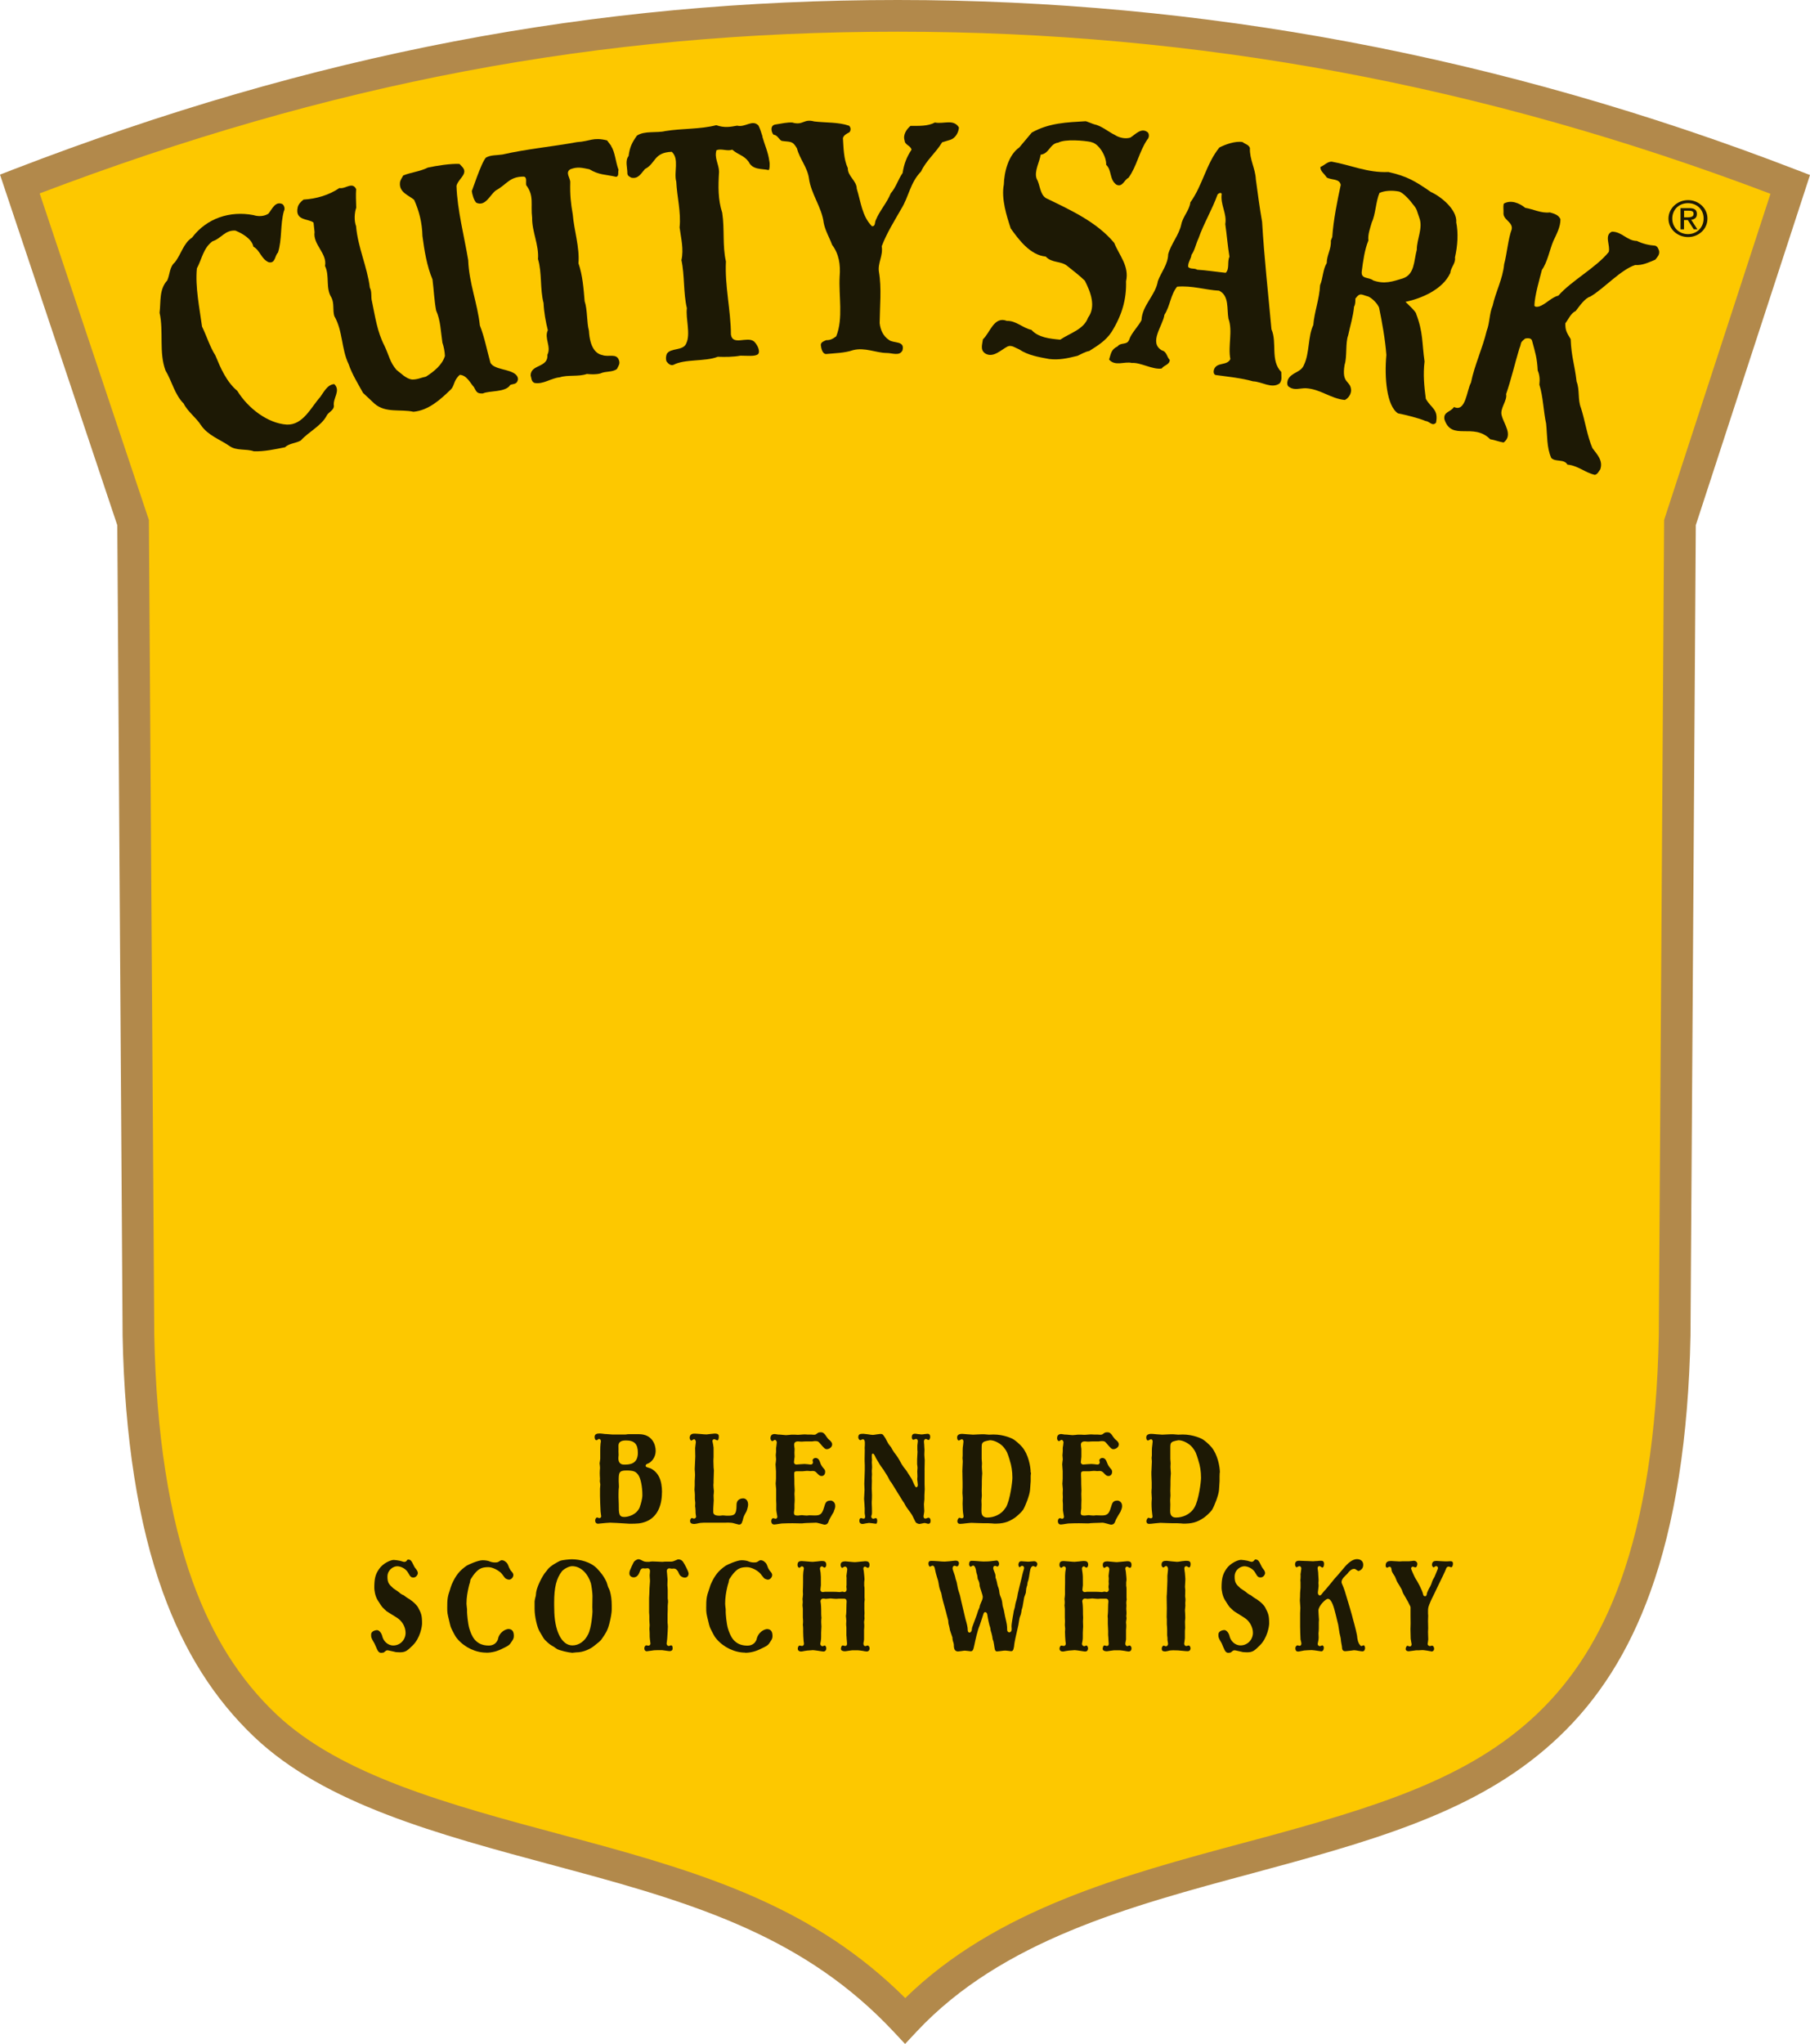 <?xml version="1.0" encoding="UTF-8"?><svg xmlns="http://www.w3.org/2000/svg" viewBox="0 0 228.54 257.97"><defs><style>.cls-1{fill:#fdc800;}.cls-2{fill:#b2894b;}.cls-3,.cls-4{fill:#1d1905;}.cls-4{fill-rule:evenodd;}</style></defs><g id="_écusson_Off_White"><g><path class="cls-1" d="m114.28,255.05c-11.48-12.25-25.35-16.56-41.55-20.92-15.66-4.22-30.29-7.86-39.23-16.32-4.84-4.59-8.46-10.32-11.07-17.52-3.05-8.43-4.72-19.1-4.96-31.72l-.67-102.59L2.5,23.22C38.73,9.27,74.09,2,113.35,2s76.47,7.31,112.7,21.27l-13.93,42.68-.67,102.59c-.25,12.62-1.92,23.3-4.96,31.72-2.6,7.21-6.23,12.94-11.07,17.52-8.93,8.46-20.71,12.1-36.38,16.32-16.2,4.36-33.28,8.67-44.76,20.92"/><path class="cls-2" d="m114.28,257.97l-1.46-1.56c-10.95-11.68-24.3-15.97-40.61-20.36l-2.12-.57c-14.94-4.01-29.06-7.8-37.96-16.23-5.07-4.81-8.86-10.79-11.57-18.3-3.12-8.63-4.83-19.52-5.08-32.36l-.67-102.3L0,22.04l1.78-.69C39.6,6.79,75.05,0,113.35,0s76.03,7,113.42,21.41l1.77.68-14.42,44.19-.67,102.28c-.25,12.87-1.96,23.76-5.08,32.39-2.71,7.5-6.5,13.49-11.57,18.29-9.27,8.78-21.28,12.51-37.23,16.8l-1.43.39c-15.55,4.18-31.64,8.5-42.39,19.97l-1.46,1.56ZM5.01,24.41l13.79,41.22.68,102.91c.24,12.38,1.87,22.84,4.84,31.06,2.5,6.91,5.95,12.39,10.56,16.75,8.16,7.73,21.8,11.4,36.25,15.27l2.13.57c16.24,4.37,29.67,8.67,41.04,19.99,11.45-11.18,27.38-15.46,42.8-19.61l1.43-.38c15.38-4.14,26.93-7.71,35.52-15.85,4.61-4.37,8.07-9.85,10.56-16.75,2.97-8.22,4.6-18.68,4.84-31.08l.67-102.88,13.43-41.17C187.24,10.69,151.17,4,113.35,4S41.68,10.49,5.01,24.41Z"/></g></g><g id="Calque_4"><g><path class="cls-3" d="m48.15,208.61c-.25,0-.34-.11-.47-.31-.04-.06-.13-.28-.22-.48-.08-.17-.15-.33-.18-.4-.41-.7-.42-.74-.42-1.1,0-.56.74-.58.75-.58.19,0,.51.23.65.74.12.58.65,1.2,1.4,1.2.86,0,1.55-.71,1.55-1.59,0-.66-.34-1.35-.9-1.78-.13-.11-.58-.38-.97-.62-.27-.17-.5-.31-.54-.34-.04-.03-.14-.14-.25-.24-.11-.1-.22-.21-.26-.25-.08-.08-.24-.32-.58-.86-.38-.57-.45-1.4-.45-1.58,0-1.18.13-1.72.61-2.4.46-.69,1.42-1.14,1.85-1.14.09,0,.67.07.75.1.03,0,.08.02.15.04.23.07.36.11.42.11.07,0,.14-.02.22-.06.06-.05.09-.09.12-.13.03-.04.07-.09.11-.11.31,0,.39.1.54.34.04.08.24.47.28.56.06.11.13.2.21.29.04.06.1.13.14.2.07.13.1.23.1.32,0,.2-.22.56-.55.56s-.41-.13-.68-.6c-.29-.52-.92-.82-1.38-.82-.5,0-1.23.47-1.23,1.31,0,.79.2.98.75,1.48.09.07.51.34.63.43.03.02.07.05.1.08.07.07.15.14.24.19.06.05.14.08.22.12.04.01.08.03.12.05l.34.26c.07.05.15.09.22.14.1.06.21.11.3.19.34.24.78.64.95.95.39.74.5.95.5,2.03,0,.32-.21,1.81-1.18,2.76-.67.65-.89.87-1.62.87-.18,0-.36-.02-.53-.03l-.29-.07c-.66-.15-.7-.15-.72-.15-.06,0-.14,0-.21.05-.04.02-.1.07-.16.12-.04.04-.08.08-.12.1-.06.02-.21.04-.26.04"/><path class="cls-3" d="m61.39,208.58c-1.32,0-2.7-.65-3.6-1.69-.23-.27-.27-.32-.61-.98-.29-.54-.29-.6-.45-1.28-.25-1.02-.26-1.08-.26-1.73,0-.97.03-1.39.35-2.27.03-.08.05-.16.07-.24.05-.13.09-.27.15-.42.5-1.13.97-1.73,1.88-2.36.18-.12,1.43-.69,2.01-.69.38,0,.71.06.93.16.17.07.4.12.63.12.11,0,.33,0,.46-.09l.1-.06c.07-.05.16-.1.24-.13h.09c.25,0,.56.21.72.49.04.08.08.17.11.26.05.13.1.27.18.38.01.04.05.08.07.13l.04.05c.22.25.32.37.32.55,0,.3-.27.59-.55.59-.13,0-.39-.1-.47-.18-.09-.09-.18-.21-.27-.34-.11-.15-.23-.3-.33-.39-.26-.23-.96-.67-1.55-.67-.76,0-1.05.21-1.24.34-.23.18-.57.5-.97,1.18v.02s-.04.04-.04.04c-.03.12-.04.22-.06.34-.02.05-.16.51-.17.62-.14.61-.27,1.29-.27,2.08,0,.11.06.58.07.69v.36c0,.16.09,1.42.3,2.12.27.81.7,2.11,2.45,2.11.23,0,.8-.06,1.09-.64.05-.09.07-.18.09-.27.02-.06.03-.12.05-.18.39-.93,1.22-1,1.22-1,.48,0,.71.28.71.86,0,.3-.07.41-.24.68-.32.5-.39.54-1.15.91q-1.03.54-2.08.54"/><path class="cls-3" d="m72.16,208.58c-.36,0-1.51-.28-1.8-.44l-.15-.1c-.1-.08-.19-.14-.29-.2-.44-.25-.55-.31-1.09-.84-.18-.19-.22-.27-.71-1.11-.28-.47-.62-1.81-.62-2.84v-.89c-.01-.07.07-.45.11-.61l.04-.13.04-.4c.07-.57.51-1.6,1.04-2.4.01-.02.07-.1.14-.18.11-.13.25-.3.29-.37.34-.47,1.45-1.04,1.57-1.08.38-.13,1.24-.19,1.47-.19,1,0,2.37.31,3.19,1.17.39.41.83.91,1.2,1.71.04.1.07.2.1.31.02.07.04.14.06.21.03.11.08.2.13.3.05.11.1.22.13.32.15.51.23,1.11.23,1.81v.43c.01.57-.17,1.33-.27,1.74l-.03.12c-.24.91-.45,1.2-.98,1.97-.14.21-.41.42-.93.83-.46.38-1.34.83-2.3.83-.04,0-.16.02-.28.03-.11,0-.22.03-.26.03m.06-10.94c-.45,0-1.06.37-1.29.63-.7.89-.99,2.03-.99,3.94,0,.06,0,.21,0,.37.01.17.01.34.01.41,0,2.78.92,4.65,2.29,4.65.82,0,1.56-.52,1.99-1.4.43-.85.55-2.67.55-2.88l-.02-.56.02-1.41c0-.39-.13-1.32-.2-1.58-.32-1.08-1.17-2.17-2.37-2.17"/><path class="cls-3" d="m81.66,208.41c-.14,0-.3-.1-.3-.37,0-.25.15-.38.25-.38.02,0,.07,0,.11.02.08.02.13.02.16.02.14,0,.25-.12.25-.27l-.07-.54c-.03-.23-.03-.29-.03-.74,0-.03,0-.13-.01-.23,0-.12-.02-.25-.02-.31,0-.07.01-.16.01-.23,0-.09.02-.17.02-.26,0-.04-.01-.16-.02-.3-.01-.14-.02-.29-.02-.34v-.47s0-.13-.01-.23c-.01-.1-.02-.21-.02-.25v-1.85c.01-.08.02-.31.03-.56,0-.28.02-.57.02-.67,0-.07.02-.25.03-.43.02-.19.03-.38.03-.44,0-.06,0-.23-.02-.39-.01-.16-.02-.31-.02-.37,0-.03.01-.13.02-.23.01-.13.02-.26.02-.3,0-.26-.15-.36-.3-.36l-.32.03-.25-.02c-.28,0-.37.27-.43.44-.17.47-.42.7-.77.7-.17,0-.53-.12-.53-.49,0-.22.06-.39.14-.55.01-.03.08-.18.15-.35.11-.22.22-.47.25-.52.2-.29.5-.38.62-.38.09,0,.2.05.3.09.44.24.5.24.98.24.03,0,.12,0,.22-.03.09,0,.19-.02.23-.02.08,0,.33.01.58.02.27.02.54.03.64.03.09,0,.18,0,.28-.02.09,0,.18-.01.27-.01h.47c.13.01.33.01.59-.11.37-.16.39-.17.46-.17.37,0,.56.24.62.35.08.1.68,1.16.68,1.44,0,.14-.08.51-.48.51-.2,0-.49-.1-.66-.36-.06-.08-.09-.17-.13-.26l-.07-.15c-.23-.37-.44-.37-.55-.37l-.24.02s-.06-.01-.11-.02c-.08-.01-.16-.03-.2-.03-.11,0-.31.08-.31.31,0,.03,0,.06,0,.1,0,.05.02.12.02.17.01.09.07.75.07.82,0,.05,0,.18-.01.31,0,.15-.01.3-.01.37,0,.04,0,.15.02.29,0,.15.02.31.02.37s0,.13,0,.2c0,.07,0,.14,0,.21v.66s.02.12.03.2c0,.08.01.15.01.19,0,.09,0,.17-.02.26-.01.11-.02.22-.02.32,0,.03,0,.15,0,.37v.09s0,.15-.01.27c0,.13-.01.27-.01.33,0,.07,0,.15,0,.23,0,.07,0,.16,0,.24,0,.07,0,.15,0,.22,0,.09,0,.17,0,.26,0,.03,0,.14.02.25,0,.12.02.26.02.31,0,.14-.05,1.12-.07,1.32,0,.09-.03.4-.06.6-.01.12-.03.2-.03.21,0,.18.12.32.27.32.03,0,.06,0,.15-.04.05-.02.1-.03.13-.04.06,0,.21,0,.21.38,0,.16-.05.35-.41.35-.08,0-.4-.05-.61-.08-.14-.02-.26-.04-.31-.04h-.58c-.34,0-.51.01-.9.08h-.01s-.14.02-.24.03c-.09.01-.17.03-.2.03"/><path class="cls-3" d="m94.1,208.58c-1.32,0-2.7-.65-3.6-1.69-.23-.27-.27-.32-.61-.98-.28-.54-.3-.6-.46-1.28-.25-1.01-.26-1.07-.26-1.73,0-.97.03-1.39.35-2.27.03-.09.06-.16.08-.24.04-.13.08-.27.14-.42.5-1.13.97-1.73,1.89-2.36.17-.12,1.43-.69,2-.69.38,0,.71.06.92.16.17.07.4.12.64.12.11,0,.32,0,.46-.09l.09-.06c.07-.05.16-.1.24-.13h.09c.25,0,.56.21.72.49.04.08.07.17.11.26.05.13.09.27.17.38.01.04.05.08.08.13l.03.05c.22.25.32.37.32.55,0,.3-.27.59-.54.59-.14,0-.38-.1-.48-.18-.08-.09-.18-.21-.28-.34-.11-.15-.23-.3-.34-.39-.24-.23-.95-.67-1.55-.67-.76,0-1.05.21-1.24.34-.23.18-.56.5-.98,1.18l-.02.02v.04c-.04.12-.06.22-.07.34-.03.06-.16.52-.18.63-.14.61-.26,1.29-.26,2.08,0,.11.05.58.07.69v.36c0,.16.08,1.42.3,2.12.27.81.7,2.11,2.45,2.11.23,0,.8-.06,1.09-.64.05-.09.07-.18.09-.27.02-.06.03-.12.06-.18.39-.93,1.21-1,1.21-1,.48,0,.71.28.71.86,0,.29-.06.41-.24.68-.31.5-.38.54-1.15.91q-1.03.54-2.08.54"/><path class="cls-3" d="m109.38,208.43c-.07,0-.26-.03-.45-.07-.23-.03-.48-.07-.57-.07h-.78c-.06,0-.25.03-.45.06-.19.03-.37.06-.45.06-.31,0-.5-.12-.5-.3s.07-.44.25-.44c0,0,.04.01.08.03.11.03.15.04.19.04.16,0,.25-.09.25-.26,0-.05,0-.18-.02-.32-.01-.15-.03-.31-.03-.37,0-.02,0-.1-.01-.17,0-.1-.02-.19-.02-.22,0-.08,0-.29,0-.43v-.11c0-.15,0-.31,0-.46-.02-.15-.03-.3-.03-.44l.02-.4s-.01-.18-.02-.3c-.02-.12-.03-.24-.03-.27,0-.04,0-.14.03-.25,0-.13.02-.26.02-.31l.02-.92.02-.39c0-.14-.04-.35-.34-.35h-.65c-.07.01-.15.02-.22.02-.07,0-.14,0-.21,0-.05,0-.16-.01-.28-.02-.14-.01-.28-.03-.34-.03-.04,0-.17.02-.31.03-.12,0-.23.02-.27.02-.03,0-.1,0-.16-.02-.08,0-.15-.01-.19-.01-.23,0-.33.2-.33.34,0,.03.01.12.03.2,0,.07.02.14.02.16.04.39.04.94.04,1.27,0,.03,0,.13.01.22,0,.09.02.18.02.21,0,.03,0,.12-.02.22,0,.12-.01.24-.01.29,0,.04,0,.16.01.29,0,.14.02.27.02.32s-.01.21-.02.36c0,.17-.02.36-.02.43,0,.07,0,.15,0,.23,0,.07,0,.15,0,.24,0,.19-.01.38-.04.57,0,.03-.02.1-.03.15-.03.11-.04.16-.04.2,0,.16.13.31.28.31.03,0,.06,0,.14-.04.05-.02.1-.04.13-.05.1,0,.21.18.21.35,0,.37-.27.41-.36.41-.09,0-.39-.05-.65-.09-.3-.04-.54-.08-.65-.08-.03,0-.16,0-.3.02-.17.01-.37.03-.43.03-.05,0-.2.02-.36.05-.16.03-.33.07-.4.07-.4,0-.45-.23-.45-.37,0-.11.07-.38.23-.38.02,0,.07.01.12.02.09.01.17.03.2.03.11,0,.23-.12.23-.27,0-.03,0-.06-.01-.13l-.03-.2c-.03-.18-.06-1.01-.06-1.18v-.4s0-.14-.01-.23c0-.11-.03-.21-.03-.25,0-.07.01-.13.02-.2,0-.07.01-.15.01-.22,0-.04-.01-.15-.01-.27,0-.1-.02-.22-.02-.25v-1.06s0-.14-.02-.25c-.01-.09-.02-.19-.02-.21,0-.03,0-.11.01-.19,0-.08.02-.16.02-.2,0-.02,0-.1-.01-.19-.01-.09-.02-.19-.02-.23,0-.03.01-.14.03-.25,0-.13.03-.27.03-.32l-.02-.42c0-.07.01-.29.02-.52,0-.24.01-.5.01-.59v-.47c-.01-.16,0-.6.03-.84,0-.04.01-.1.03-.18.02-.11.04-.21.04-.26,0-.17-.12-.27-.25-.27-.08,0-.13.05-.18.09l-.05.05s-.05.04-.1.04-.22-.09-.22-.35c0-.36.15-.5.53-.5.1,0,.38.03.67.05.3.03.6.05.72.05.08,0,.32-.03.56-.05.24-.03.48-.06.57-.06.36,0,.58.08.58.49,0,.16-.1.35-.22.35-.04,0-.1-.02-.16-.07l-.09-.07-.08-.02c-.12,0-.25.11-.25.29,0,.07.06.38.08.51.04.39.04.5.04,1.58,0,.04-.01.16-.03.27-.01.12-.03.25-.03.3,0,.21.17.3.29.3.02,0,.08-.02.15-.02.05,0,.12-.02.14-.02h.68s.37,0,.37,0c.05,0,.22,0,.38.01.19.01.38.03.44.03.04,0,.12-.02.2-.04.07,0,.14-.02.17-.02.01,0,.04.02.07.02.08.02.11.04.13.04.14,0,.29-.13.29-.32,0-.03,0-.09-.01-.16-.01-.07-.02-.15-.02-.18,0-.08,0-.14.02-.22v-.12s0-.36,0-.36v-.3s.01-.1,0-.18c0-.07-.02-.16-.02-.19,0-.05.03-.21.05-.37.03-.2.06-.39.06-.45,0-.31-.21-.37-.29-.37-.05,0-.1.02-.2.08-.04.03-.11.07-.14.09-.06,0-.21-.13-.21-.34,0-.25.05-.49.62-.49.07,0,.3.03.54.05.27.03.55.05.65.05s.37-.03.64-.06c.28-.03.57-.06.67-.06.26,0,.53.06.53.45,0,.14-.03.38-.21.38-.04,0-.08,0-.12-.03-.1-.08-.17-.11-.23-.11-.13,0-.22.09-.22.24,0,.05,0,.07.02.13,0,.05.02.11.04.23l.02.19c.03.28.07.7.07.82,0,.02-.01.08-.02.15-.01.09-.02.18-.02.22v.44s.02.1.03.18c0,.07.01.17.01.2v.9s0,.11,0,.2c0,.1.02.19.02.23,0,.03,0,.11-.02.2-.01.1-.02.2-.02.23v.33s0,.44,0,.44c0,.1,0,.19.01.29,0,.09.01.17.01.24,0,.03,0,.1-.01.18,0,.08-.01.16-.01.2,0,.02,0,.07.01.14,0,.07.01.15.01.18s-.01.11-.03.2c-.01.1-.03.2-.03.23,0,.04.01.16.02.27,0,.09.01.17.01.21,0,.03,0,.15-.01.26-.01.11-.02.23-.02.27v1.18s-.02.13-.03.23c-.03.12-.05.26-.05.31,0,.22.14.31.24.31.04,0,.08-.02.17-.05.04-.01.08-.03.1-.03.15,0,.27.16.27.35,0,.27-.14.41-.4.41"/><path class="cls-3" d="m125.9,208.43c-.13,0-.2-.05-.26-.18-.04-.08-.1-.49-.13-.7-.03-.17-.05-.31-.07-.38-.05-.12-.09-.25-.12-.38,0-.05,0-.1-.02-.15,0-.09-.02-.17-.05-.26,0-.04-.05-.19-.08-.33-.05-.13-.08-.25-.09-.3-.01-.21-.03-.26-.11-.53l-.03-.07c-.03-.07-.21-.87-.28-1.37-.04-.28-.21-.31-.26-.31-.17,0-.21.16-.27.36-.02.1-.42,1.25-.45,1.36-.23.48-.54,1.87-.64,2.37-.14.66-.19.85-.49.85-.05,0-.18-.02-.33-.04-.16-.02-.33-.04-.39-.04-.06,0-.24.02-.41.05-.19.02-.39.05-.46.05-.38,0-.47-.33-.47-.36-.04-.12-.05-.23-.05-.36,0-.08,0-.15-.02-.24-.02-.1-.04-.18-.07-.25-.02-.08-.05-.15-.06-.23-.01-.07-.02-.13-.03-.2v-.12c-.05-.17-.14-.42-.2-.58-.02-.07-.04-.13-.05-.15-.06-.14-.07-.22-.12-.5-.02-.12-.05-.21-.07-.3-.01-.05-.04-.12-.05-.18-.02-.08-.02-.16-.03-.26,0-.13-.02-.27-.08-.43l-.11-.41c-.03-.15-.16-.62-.29-1.09-.14-.51-.29-1.03-.32-1.22l-.02-.13c-.02-.12-.04-.23-.07-.34-.02-.08-.06-.16-.09-.25-.03-.08-.07-.16-.08-.23-.06-.15-.16-.61-.17-.78-.04-.27-.06-.33-.2-.76-.06-.15-.23-.82-.26-1.02-.06-.41-.25-.44-.3-.44-.04,0-.09.02-.19.07-.04.02-.11.05-.13.06-.1,0-.2-.21-.2-.38,0-.33.18-.35.4-.35.12,0,.46.01.81.04.18.02.35.03.5.04.15,0,.28.01.35.01.18,0,.78-.06,1.29-.12h.12c.19-.01.38.11.38.32,0,0,0,.41-.28.41-.01,0-.05-.01-.09-.04-.08-.02-.13-.05-.17-.05-.12,0-.26.09-.26.35,0,.1.09.35.21.69.04.11.07.2.08.24.03.09.04.16.06.24.01.07.02.14.05.2.03.11.07.23.11.34.02.06.05.27.09.46.03.16.06.3.07.36.04.17.09.34.15.51.04.13.09.26.12.39,0,.04.07.29.14.64.25,1.09.5,2.16.54,2.29.17.6.29,1,.29,1.42,0,.21.12.31.22.31.08,0,.25-.07.29-.34.03-.27.03-.29.1-.46.13-.34.4-1.06.53-1.43l.18-.56s.05-.1.07-.16c.03-.06.06-.12.08-.18.03-.07.04-.15.05-.22,0-.03.01-.07.03-.11.02-.06.06-.16.1-.25.12-.26.25-.55.25-.79,0-.12-.08-.38-.21-.78-.09-.27-.19-.58-.19-.67v-.12c-.02-.09-.03-.17-.05-.26-.02-.1-.08-.2-.11-.29-.03-.04-.04-.09-.07-.12-.02-.07-.03-.16-.04-.26,0-.06-.02-.13-.02-.19-.02-.08-.04-.15-.07-.23-.02-.07-.05-.14-.06-.2,0-.15-.11-.84-.4-.84-.05,0-.09.03-.2.09-.03.02-.09.06-.11.07-.03,0-.2-.12-.2-.32,0-.29.11-.44.31-.44.12,0,.46.01.77.04.22.02.42.04.56.04.08,0,.13.01.15.01.26,0,.76-.01,1-.05.07,0,.64-.08.69-.08.16,0,.31.19.31.41,0,.33-.22.36-.22.36-.01,0-.05-.02-.1-.04-.09-.04-.14-.05-.18-.05-.24,0-.24.23-.24.31s.06.23.19.57c.04.08.07.16.07.2.02.07.03.16.03.25v.15c.03.09.06.18.09.25.02.07.04.12.05.19.03.1.05.18.06.27.02.1.04.21.07.3.01.05.03.1.05.15.04.08.07.17.09.27.04.13.06.25.07.39.02.08.02.16.04.25.04.15.09.29.15.42.05.13.1.26.13.4.03.12.05.25.06.38.01.09.02.19.04.3.03.09.05.17.07.25.03.08.05.16.07.24.02.06.06.29.1.5.03.16.06.31.07.37l.03.12c.18.77.23.97.23,1.55,0,.19.14.31.27.31.11,0,.3-.09.3-.41,0-.02,0-.1-.01-.17,0-.08-.01-.17-.01-.21,0-.22.1-.82.15-1.11.03-.12.11-.64.13-.76l.05-.19c.03-.1.06-.21.09-.32.02-.08.03-.16.04-.24.02-.08.02-.15.04-.22.02-.1.06-.2.08-.3.03-.1.07-.21.09-.32.04-.14.07-.28.09-.43l.03-.18c.05-.26.3-1.26.47-1.95.08-.38.16-.66.17-.71.01-.03.03-.11.05-.18.07-.22.11-.36.11-.43,0-.16-.12-.27-.26-.27-.05,0-.1.03-.19.1-.04.02-.1.07-.12.08-.08,0-.15-.2-.15-.33,0,0,0-.43.36-.43.05,0,.22.01.39.03.18,0,.38.03.44.03.06,0,.22,0,.39-.03.17-.02.34-.03.41-.03.19,0,.4.13.4.37,0,.14-.12.36-.22.36,0,0-.05-.02-.09-.04-.09-.05-.16-.08-.21-.08-.13,0-.29.13-.36.4-.02.07-.04.2-.07.35-.05.35-.15.94-.2,1.08-.07.18-.09.23-.12.49v.08c-.02.06-.05.13-.07.2-.02.08-.04.15-.06.24,0,.09-.02.17-.03.26,0,.09-.01.16-.02.25-.03.12-.07.23-.12.35-.04.1-.08.21-.1.31l-.19,1.11c-.02.11-.06.21-.09.31l-.04.14-.02.18c-.02.1-.04.19-.06.29,0,.05-.05.15-.09.26-.04.12-.09.25-.09.29-.01.05-.05.26-.08.45-.03.16-.05.32-.06.38-.03.14-.11.48-.19.85-.12.53-.26,1.14-.29,1.35-.02.1-.03.22-.05.33,0,.1-.02.21-.04.31-.07.41-.18.49-.37.49-.04,0-.17-.02-.31-.04-.15-.02-.32-.04-.39-.04-.15,0-.34.02-.53.05-.19.02-.37.05-.51.05"/><path class="cls-3" d="m142.44,208.43c-.07,0-.25-.03-.45-.07-.23-.03-.47-.07-.57-.07h-.79c-.06,0-.25.03-.45.06-.19.03-.38.06-.45.06-.3,0-.5-.12-.5-.3s.07-.44.25-.44c0,0,.04.01.08.03.11.03.16.04.19.04.16,0,.24-.09.24-.26,0-.05,0-.18-.02-.32,0-.15-.02-.31-.02-.37,0-.02,0-.09-.01-.17-.01-.1-.02-.19-.02-.22-.01-.06,0-.32,0-.43v-.11c0-.15-.01-.31-.02-.46-.01-.15-.02-.3-.02-.44v-.4s0-.18,0-.3c-.02-.12-.02-.24-.02-.27,0-.04,0-.14.02-.25,0-.13.02-.26.02-.31l.02-.92.03-.39c0-.14-.04-.35-.34-.35h-.66c-.07.01-.15.02-.22.02s-.14,0-.21,0c-.04,0-.15-.01-.27-.02-.14-.01-.29-.03-.33-.03s-.18.02-.31.03c-.12,0-.24.02-.28.02-.03,0-.1,0-.16-.02-.08,0-.16-.01-.19-.01-.23,0-.33.2-.33.34,0,.03.01.12.03.2,0,.07.02.14.02.16.04.39.04.94.04,1.27,0,.03.01.13.01.22,0,.09.01.18.01.21,0,.03,0,.12-.01.22,0,.12-.01.24-.01.29,0,.04.01.16.01.29,0,.14.01.27.01.32s-.01.21-.02.36c-.01.17-.02.36-.02.43,0,.07,0,.15,0,.23,0,.07,0,.15,0,.24,0,.19,0,.38-.04.57,0,.03-.02.1-.03.15-.03.11-.04.16-.04.2,0,.16.13.31.29.31.03,0,.06,0,.14-.04.05-.02.1-.04.12-.05.11,0,.22.18.22.35,0,.36-.24.41-.36.41-.09,0-.39-.05-.65-.09-.29-.04-.54-.08-.65-.08-.03,0-.16,0-.3.02-.18.01-.38.03-.43.03s-.21.02-.36.05c-.16.03-.34.07-.4.07-.4,0-.45-.23-.45-.37,0-.11.08-.38.23-.38.02,0,.07.01.12.02.09.01.17.03.21.03.1,0,.23-.12.23-.27,0-.03,0-.07-.01-.13l-.03-.2c-.03-.18-.06-1.01-.06-1.18l.02-.4s-.01-.14-.02-.23c-.01-.11-.02-.21-.02-.25,0-.07,0-.13.01-.2,0-.07.01-.15.01-.22,0-.04,0-.15-.01-.27,0-.1-.01-.22-.01-.25v-1.06s-.01-.14-.02-.25c0-.09-.02-.19-.02-.21,0-.03.01-.11.02-.19,0-.08.01-.16.01-.2,0-.02,0-.1-.01-.19,0-.09-.02-.19-.02-.23,0-.03.01-.14.03-.25.02-.13.03-.27.03-.32v-.42c-.01-.07,0-.29,0-.52,0-.24.01-.5.01-.59v-.47c-.01-.16,0-.59.03-.84,0-.04.01-.1.03-.18.02-.11.04-.21.04-.26,0-.17-.13-.27-.25-.27-.07,0-.13.05-.19.09l-.05.05s-.06.04-.1.04c-.05,0-.22-.09-.22-.35,0-.36.14-.5.53-.5.1,0,.38.03.66.05.3.03.61.05.72.05.08,0,.31-.03.56-.05.24-.03.49-.06.58-.06.36,0,.58.08.58.49,0,.16-.1.35-.22.35-.04,0-.1-.02-.16-.07l-.09-.07-.08-.02c-.11,0-.24.11-.24.29,0,.07.06.42.07.51.05.39.05.5.05,1.58,0,.04-.02.16-.03.27-.02.12-.03.25-.03.3,0,.21.17.3.29.3.03,0,.09-.02.15-.02.06,0,.12-.02.15-.02h.68s.37,0,.37,0c.05,0,.21,0,.38.01.19.01.37.03.45.03.03,0,.11-.02.19-.04.07,0,.14-.02.17-.02,0,0,.04.02.07.02.08.02.11.04.14.04.14,0,.29-.13.29-.32,0-.03,0-.09-.02-.16,0-.07-.02-.15-.02-.18,0-.08.01-.14.02-.22l.02-.12-.02-.36.02-.3s0-.1-.01-.18c-.01-.07-.02-.16-.02-.19,0-.05.03-.21.04-.37.03-.2.06-.39.06-.45,0-.31-.21-.37-.29-.37-.05,0-.1.02-.2.08-.05.03-.11.07-.14.09-.06,0-.2-.13-.2-.34,0-.25.04-.49.61-.49.08,0,.3.03.54.05.27.03.55.05.65.05.09,0,.36-.03.64-.06.28-.03.56-.06.66-.06.26,0,.53.06.53.45,0,.14-.02.38-.2.38-.04,0-.09,0-.12-.03-.1-.08-.17-.11-.23-.11-.14,0-.23.09-.23.24,0,.05,0,.07.02.13,0,.05.02.11.04.23l.02.19c.03.28.07.7.07.82,0,.02-.01.08-.01.15-.02.09-.03.18-.03.22v.44s.02.1.03.18c0,.07.01.17.01.2v.9s0,.11,0,.2c0,.1.02.19.02.23,0,.03-.01.11-.03.2,0,.1-.02.2-.02.23l.02.33-.02.44c0,.1.01.19.02.29,0,.09.01.17.01.24,0,.03,0,.1-.01.18,0,.08-.02.16-.02.2,0,.02,0,.07.02.14,0,.07.01.15.01.18s-.01.11-.03.2c-.01.1-.03.2-.03.23,0,.04,0,.16.02.27,0,.09.01.17.01.21,0,.03,0,.15-.01.26,0,.11-.02.23-.02.27v1.18s-.02.13-.04.23c-.03.12-.05.26-.05.31,0,.22.15.31.24.31.04,0,.08-.02.17-.05.03-.01.08-.03.1-.03.15,0,.27.16.27.35,0,.27-.13.41-.4.41"/><path class="cls-3" d="m147.17,208.43c-.31,0-.48-.05-.48-.34,0-.3.2-.4.26-.4.01,0,.05.02.09.04.09.03.13.05.18.05.11,0,.26-.11.26-.3,0-.05,0-.09-.03-.26-.04-.15-.04-.23-.04-.45,0-.03,0-.11-.02-.21,0-.08-.02-.17-.02-.19,0-.09,0-.34,0-.5v-.11c0-.05,0-.22-.01-.38-.01-.15-.03-.3-.03-.36v-.41s0-.15,0-.27c0-.1-.02-.21-.02-.24l.02-1.11c0-.09,0-.37-.01-.66,0-.31-.01-.64-.01-.76,0-.05,0-.19.02-.34.01-.16.02-.34.02-.4l.05-1.3c0-.12,0-.24,0-.34,0-.11,0-.21,0-.31,0-.06.02-.23.04-.4.03-.19.04-.39.04-.47,0-.19-.12-.36-.24-.36-.08,0-.14.06-.19.09h-.01s-.06.06-.06.06c0,0-.04.03-.08.03-.11,0-.24-.14-.24-.33,0-.47.3-.51.66-.51.08,0,.35.04.61.07.28.03.57.06.67.06.09,0,.29-.02.52-.06l.1-.02c.2-.02.4-.05.48-.05.39,0,.63.02.63.41,0,.27-.08.43-.21.43,0,0-.07-.04-.12-.07-.11-.07-.18-.09-.23-.09-.09,0-.23.08-.23.27,0,.1.06.51.07.57l.06.76s-.01.17-.01.31c0,.14-.02.28-.02.33l-.02.36s.01.13.02.23c0,.09.02.17.02.2l-.02.76s.01.1.02.19c.02.09.02.17.02.21,0,.03,0,.11,0,.19-.02.1-.02.2-.02.25,0,.05,0,.12,0,.17,0,.06.01.12.01.18,0,.03-.01.13-.02.23-.01.11-.03.24-.03.29,0,.06,0,.25.02.44,0,.23.02.45.02.54,0,.04,0,.15-.02.26,0,.12-.02.23-.02.27l.02.79s0,.11-.02.2c0,.09-.01.18-.01.21v.88c0,.05-.02.19-.04.33-.02.15-.05.3-.05.35,0,.15.1.31.27.31.03,0,.08-.01.17-.04.04-.02.09-.03.11-.03.11,0,.25.1.25.38,0,.17-.11.34-.35.34-.11,0-.23,0-.28-.01l-.31-.03c-.6-.06-.72-.07-1.18-.07-.17,0-.33,0-.52.03-.17.05-.42.1-.47.1"/><path class="cls-3" d="m155.13,208.61c-.26,0-.35-.11-.48-.31-.03-.06-.13-.27-.22-.48-.07-.18-.14-.34-.17-.41-.41-.7-.42-.74-.42-1.1,0-.56.74-.58.75-.58.19,0,.52.23.65.74.12.58.65,1.2,1.4,1.2.86,0,1.56-.71,1.56-1.59,0-.66-.35-1.35-.9-1.78-.14-.11-.59-.38-.98-.63-.27-.16-.5-.31-.53-.34-.05-.03-.15-.14-.25-.23-.11-.1-.22-.22-.27-.25-.08-.08-.24-.33-.58-.87-.37-.56-.45-1.39-.45-1.57,0-1.18.14-1.72.61-2.4.46-.69,1.42-1.14,1.86-1.14.08,0,.66.07.75.1.03,0,.09.02.15.04.23.07.35.11.42.11s.14-.02.21-.06c.05-.05.1-.09.13-.13.03-.04.07-.09.1-.11.31,0,.4.11.55.34.04.08.24.47.28.56.05.11.13.2.19.29.05.06.1.13.15.2.06.13.1.24.1.32,0,.2-.22.56-.57.56-.32,0-.41-.13-.68-.6-.28-.51-.92-.81-1.37-.81-.42,0-1.23.38-1.23,1.31,0,.79.2.98.75,1.48.09.07.44.3.6.4.06.04.1.07.13.1.07.07.15.14.24.19.05.05.14.08.21.12.04.02.08.04.12.06l.34.26c.07.05.14.09.22.14.1.06.21.11.3.19.35.24.79.64.95.95.38.74.5.96.5,2.03,0,.32-.21,1.81-1.18,2.76-.66.65-.88.87-1.62.87-.18,0-.36-.02-.53-.03l-.29-.07c-.66-.15-.7-.15-.73-.15-.06,0-.14,0-.21.05-.05.02-.1.07-.16.12-.04.04-.09.08-.13.1-.06.02-.2.04-.25.04"/><path class="cls-3" d="m163.9,208.44c-.15,0-.34-.05-.34-.43,0-.2.16-.35.28-.35,0,0,.03,0,.07.02.09.02.14.04.18.04.11,0,.23-.08.23-.29,0-.05-.02-.16-.08-.39l-.03-.14c-.02-.26-.05-1.32-.05-1.59v-1.72l.03-.67c0-.07-.02-.25-.03-.44-.01-.19-.03-.38-.03-.45,0-.06,0-.25.02-.45,0-.23.01-.47.01-.55,0-.04.01-.16.02-.27.02-.14.03-.29.03-.34v-.46s0-.16,0-.27c-.01-.1-.02-.2-.02-.25,0-.06.01-.13.02-.2,0-.08.01-.15.01-.24,0-.03,0-.1,0-.16,0-.06-.01-.11-.01-.14,0-.06.02-.2.05-.35.03-.16.05-.31.05-.37,0-.23-.14-.31-.24-.31-.05,0-.1.02-.2.07-.05.03-.13.06-.15.07-.09,0-.2-.18-.2-.36,0-.32.17-.47.51-.47.12,0,.44.01.77.03h.1c.37.02.75.04.9.04.06,0,.21-.02.38-.03h.1c.2-.03.4-.04.47-.04.22,0,.43.03.43.4,0,.02,0,.47-.24.47,0-.01-.04-.04-.09-.07-.13-.08-.19-.12-.25-.12-.07,0-.23.02-.23.29,0,.05.02.15.04.28.02.11.03.21.03.24,0,.04.01.08.01.25,0,.05.01.18.02.32.01.13.02.26.02.3,0,.03,0,.1,0,.18-.01.1-.02.22-.02.25,0,.04,0,.13.02.23,0,.08,0,.17,0,.21,0,.05-.02.21-.04.37-.03.18-.05.38-.05.45,0,.17.11.33.24.33.14,0,.25-.16.29-.22l.15-.19c.09-.12.15-.18.29-.32.01-.01,1.05-1.25,1.14-1.38.15-.16.9-1.01,1.06-1.22.67-.84,1.25-1.25,1.77-1.25.18,0,.79.05.79.74,0,.59-.55.76-.62.76-.03,0-.15-.1-.22-.13-.06-.05-.12-.09-.15-.1-.05-.04-.13-.04-.17-.04-.34,0-.64.33-.82.58-.04.06-.15.15-.25.25-.1.11-.21.21-.26.27-.12.15-.25.34-.25.56,0,.12.07.26.14.42.04.08.07.16.1.24.14.37.18.49.34,1.04.18.59.72,2.36.89,3.08.18.64.52,1.91.52,2.28l.09.42.12.29c.05.07.08.1.1.14.07.09.12.17.2.17.04,0,.1-.02.18-.06.04-.02.08-.03.11-.04.07,0,.18.15.18.35,0,.12-.06.28-.11.34-.08.07-.19.08-.25.08-.1,0-.29-.04-.49-.07-.21-.04-.42-.07-.52-.07-.02,0-.16.01-.33.04-.27.03-.68.08-.78.08-.11,0-.43,0-.43-.47,0-.07-.03-.26-.07-.45-.03-.19-.07-.38-.07-.46,0-.17-.07-.5-.15-.8-.02-.07-.03-.12-.03-.13,0-.07-.04-.22-.06-.39-.04-.25-.08-.53-.1-.63,0,0-.28-1.14-.3-1.23-.26-1.09-.55-2.05-1.01-2.05-.28,0-1.19.9-1.19,1.48,0,.08.01.33.03.57.01.26.04.51.04.6,0,.05-.01.19-.02.32,0,.16,0,.31,0,.37v.38s0,.17-.01.29c0,.13-.03.26-.03.31l.02.54c0,.26-.05.48-.06.51,0,.04-.01.09-.03.15-.02.08-.03.14-.03.17,0,.18.14.28.27.28.04,0,.09-.02.19-.05.04-.03.08-.04.1-.05.05,0,.21.09.21.27,0,.4-.19.49-.33.49,0-.01-.08-.02-.19-.03-.42-.07-.87-.13-1.01-.13-.09,0-.8.03-.95.05-.04,0-.14.02-.25.05-.17.03-.46.09-.52.09"/><path class="cls-3" d="m180.72,208.41c-.07,0-.29-.03-.52-.08-.25-.04-.49-.07-.59-.07l-.52.03h-.29c-.06,0-.26.03-.46.06-.2.03-.4.06-.47.06-.23,0-.38-.11-.38-.27,0-.28.16-.43.22-.43.01,0,.07.02.12.04.11.04.15.05.19.05.14,0,.22-.14.22-.27,0-.02-.11-.59-.12-.71l-.03-1.21s0-.18.01-.33c0-.15.01-.31.01-.38-.01-.2-.01-.79-.01-.97v-.9c.01-.09.01-.17-.02-.27,0-.01-.27-.55-.31-.62-.09-.17-.22-.39-.35-.61-.1-.17-.19-.32-.26-.45-.04-.08-.06-.15-.09-.23-.03-.11-.07-.22-.13-.32-.07-.13-.16-.28-.26-.45-.11-.17-.23-.36-.3-.5-.03-.05-.09-.22-.15-.37-.04-.1-.08-.2-.1-.24-.05-.08-.09-.15-.14-.21-.1-.15-.19-.29-.24-.42-.03-.09-.04-.16-.05-.27-.02-.12-.05-.33-.26-.33-.05,0-.1.03-.18.07-.03.02-.08.05-.09.05-.21,0-.21-.26-.21-.27,0-.51.33-.58.7-.58.07,0,.27.01.48.03.22,0,.45.03.53.03.03,0,.07,0,.11,0,.07,0,.18-.02.27-.02.16,0,.33,0,.39,0h.46s.17-.02.3-.03c.13-.02.26-.04.31-.04.18,0,.45.12.45.4,0,.07-.04.44-.25.44-.05,0-.3-.09-.3-.09h0c-.15,0-.24.11-.24.24,0,.08.45,1.1.55,1.24.26.38.84,1.45.97,2,0,.13.1.25.24.25.18,0,.21-.16.25-.4.04-.13.11-.27.19-.44.03-.07.08-.14.11-.21.08-.13.16-.27.21-.41.05-.1.08-.2.11-.31.03-.09.07-.19.11-.28.03-.06.06-.12.1-.18.06-.09.11-.2.16-.3,0-.04.07-.17.13-.32.27-.65.27-.66.27-.7,0-.12-.1-.25-.23-.25-.05,0-.1.02-.21.09-.03.03-.09.07-.11.08,0,0-.21-.11-.21-.32,0-.45.29-.51.58-.51.07,0,.27.01.47.03.24.02.48.03.57.03.05,0,.18,0,.32,0,.15-.01.3-.02.35-.02.21,0,.36.03.36.32,0,.27-.13.45-.22.45,0,0-.06-.02-.1-.03-.11-.04-.17-.06-.22-.06-.25,0-.32.23-.35.32-.11.3-.62,1.35-1,2.12-.19.39-.35.74-.43.9-.05.09-.22.45-.34.69l-.11.23c-.37.85-.38.94-.38,1.4,0,.03,0,.14,0,.25.01.12.02.24.02.28l-.02.68.02.92s0,.12-.01.21c0,.11-.01.23-.01.27l.03.92s-.02.18-.04.3c-.02.13-.04.25-.04.28,0,.14.15.26.28.26.03,0,.08,0,.16-.03.04,0,.09-.02.11-.02.22,0,.27.31.27.37,0,.24-.13.37-.4.37"/><path class="cls-3" d="m83.59,188.36c0-1.55-.45-2.51-1.41-3.02-.02-.01-.09-.03-.17-.06-.35-.1-.49-.15-.49-.27,0-.19.18-.25.23-.27.51-.16,1.04-.82,1.04-1.62s-.45-2.11-2.11-2.11h-1.21s-.06,0-.1,0c-.05,0-.1.01-.17.01-.07.02-.16.03-.25.03h-1.12s-.53,0-.53,0c-.12,0-.45-.03-.8-.06h-.1c-.29-.04-.56-.07-.66-.07-.4,0-.66.08-.66.44,0,.07.01.41.25.41.02,0,.04,0,.07-.03.18-.13.2-.13.23-.13.09,0,.24.07.24.29,0,.02,0,.06-.01.11-.01.05-.02.1-.03.16-.03.17-.04.72-.04.9v1.05s-.01.14-.04.3c-.02.1-.04.23-.04.27s.02.16.03.27c0,.11.02.21.02.24,0,.06,0,.23-.02.39,0,.15-.01.29-.01.34,0,.06,0,.21.01.37.01.14.02.27.02.32l-.02.34c.02.08.06.34.06.4,0,.05-.01.17-.02.29,0,.1-.02.19-.02.22v.96c.01.59.03,1.01.07,1.91,0,.05.02.2.04.33.02.16.04.26.04.3,0,.14-.1.23-.24.23-.03,0-.08-.02-.19-.05-.04-.02-.07-.03-.09-.03-.1,0-.24.17-.24.37,0,.28.13.42.38.42.01,0,.12-.01.28-.03.39-.04,1.04-.1,1.22-.1.27,0,1.31.06,1.94.1.27.02.47.03.49.03.96,0,1.44,0,2.16-.29,1.27-.53,1.96-1.83,1.96-3.68m-5.48-5.27c0-.25-.01-.5-.01-.6,0-.45.31-.67.94-.67,1.07,0,1.51.45,1.51,1.56,0,1.49-1.14,1.49-1.75,1.49-.46,0-.71-.28-.71-.79,0-.03,0-.12.01-.21,0-.08.02-.16.02-.2,0-.09-.01-.34-.02-.59m2.71,7.12c-.4,1.01-1.47,1.28-1.99,1.28-.68,0-.68-.47-.68-1.59l-.03-.88v-.46s.01-.41.01-.41c0-.05.01-.17.02-.28.01-.07.02-.14.02-.16,0-.06,0-.2-.01-.35,0-.16-.02-.31-.02-.36,0-1.06,0-1.38.96-1.38s1.19.15,1.49.53c.32.43.54,1.49.54,2.58,0,.46-.2,1.17-.33,1.49"/><path class="cls-3" d="m93.77,191.95c.03-.17.07-.35.14-.53.05-.14.13-.27.2-.41.05-.07.09-.15.13-.23.09-.19.22-.66.22-.87,0-.64-.39-.8-.62-.8-.14,0-.84.03-.84.83,0,1.3-.31,1.36-1.19,1.36-.04,0-.17,0-.29-.02-.12,0-.23-.02-.27-.02-.03,0-.1.01-.17.02-.08.01-.16.02-.19.02-.25,0-.83,0-.83-.46v-.43c0-.09.01-.31.03-.55.02-.21.03-.41.03-.48l-.02-.61v-.06c.02-.18.04-.34.04-.52,0-.05-.02-.22-.04-.38,0-.15-.02-.29-.02-.35,0-.05,0-.18.02-.29,0-.11,0-.21,0-.25l.04-1.33s-.01-.13-.02-.23c-.02-.11-.02-.22-.02-.27l-.02-.64c0-.09,0-.32.02-.55,0-.21,0-.42,0-.49v-.54c0-.2,0-.23-.02-.27v-.03c0-.08-.07-.41-.1-.56-.02-.07-.03-.13-.03-.13,0-.13.12-.24.21-.24.06,0,.14.03.26.09.05.02.12.06.14.06.19,0,.2-.38.2-.45,0-.22,0-.41-.54-.41-.04,0-.11.01-.19.02-.09.01-.2.02-.31.03-.28.04-.44.06-.5.06-.12,0-.48-.02-.84-.06-.24-.01-.48-.03-.61-.04-.05,0-.09,0-.1,0-.39,0-.59.18-.59.54,0,.18.14.34.22.34.01,0,.07-.05.12-.07.11-.06.16-.1.21-.1.15,0,.23.19.23.36,0,.06-.02.2-.05.41-.01.14-.04.3-.04.34l.02,1.08-.03.66c0,.07-.01.26-.02.44,0,.17-.02.33-.02.39,0,.13,0,.26.02.4,0,.14.02.27.02.41,0,.07-.01.25-.02.42,0,.16-.02.31-.02.36,0,.09,0,.18,0,.27,0,.09,0,.18,0,.27l-.03.56s.01.17.03.31c0,.15.02.28.02.34v.47s0,.15.02.26c.01.11.03.22.03.27l-.02.43c.02.07.05.43.05.53,0,.25,0,.29.01.35,0,.04.02.16.03.23.02.09.03.17.03.19,0,.18-.15.26-.26.26-.03,0-.08,0-.18-.04-.03,0-.06-.03-.08-.03-.12,0-.24.18-.24.36,0,.2.07.39.55.39.09,0,.41-.06.57-.1.08-.01.14-.03.17-.03l.46-.03h2.4s.19,0,.32,0c.13,0,.26-.01.3-.01.18,0,.36.02.52.03.08.01.26.06.44.11.14.04.3.08.35.09.04.02.1.02.13.02.19,0,.32-.13.38-.37l.03-.12Z"/><path class="cls-3" d="m105.28,190.73c.15-.31.18-.49.18-.67,0-.51-.41-.67-.56-.67-.6,0-.68.27-.85.86-.25.87-.51,1.02-1.17,1.02l-.69-.02h-.02c-.12.02-.23.03-.35.03-.04,0-.17-.02-.29-.02-.11-.01-.23-.03-.27-.03-.04,0-.13.01-.22.02-.1,0-.2.03-.24.03-.32,0-.55,0-.55-.33,0-.04,0-.14.03-.3.01-.11.03-.24.03-.27v-.44s0-.2.02-.35c0-.13.01-.25.01-.29,0-.07-.01-.23-.01-.39-.01-.15-.02-.3-.02-.36l.03-.45c0-.07-.03-.56-.04-.83,0-.1,0-.17,0-.18,0-.41,0-.44-.02-.85v-.31c-.01-.15.11-.24.29-.24h.6c.05.01.22,0,.37-.02.15-.01.29-.03.34-.03.04,0,.13,0,.23.01.09.01.18.02.21.02l.29-.02c.22,0,.34.07.46.19.34.35.44.45.7.45.11,0,.42-.1.42-.53,0-.2-.04-.26-.26-.51-.21-.25-.3-.44-.37-.65-.08-.24-.21-.59-.59-.59-.19,0-.37.15-.37.31,0,.02.01.06.02.1.02.08.03.11.03.14,0,.14-.1.28-.27.28-.1,0-.25-.02-.4-.04-.14-.01-.29-.03-.4-.03-.08,0-.41.02-.52.03-.22.02-.44.04-.52.04-.12,0-.29-.1-.29-.3,0-.07.02-.22.04-.38.01-.13.04-.27.04-.31l-.02-.5.02-.49c-.02-.09-.06-.43-.06-.51,0-.28.16-.43.49-.43l.41.03s.2,0,.35-.02c.14,0,.29-.01.34-.01h.71c.12-.02.23-.04.36-.04.33,0,.41.06.58.26.55.65.66.76.89.76.27,0,.67-.23.67-.6,0-.25-.18-.41-.37-.58-.09-.06-.18-.17-.22-.23-.07-.09-.13-.18-.19-.26-.04-.06-.08-.14-.14-.2-.19-.22-.33-.26-.5-.26-.21,0-.3.03-.38.08-.05.03-.08.06-.13.09-.05.03-.09.07-.14.1-.1.04-.17.04-.24.04l-.29-.02c-.07,0-.24,0-.42,0-.16-.01-.31-.02-.37-.02-.16,0-.33,0-.48.02-.15.01-.31.03-.47.03-.06,0-.22-.01-.38-.02-.14,0-.28,0-.33,0-.05,0-.22,0-.38.03-.17.01-.34.03-.4.03-.06,0-.17-.02-.35-.03-.13-.02-.28-.03-.32-.03-.05-.01-.09-.01-.14-.01s-.1,0-.15,0c-.02,0-.12-.01-.26-.04-.09-.01-.18-.03-.21-.03-.44,0-.53.29-.53.54,0,.13.09.35.24.35.05,0,.1-.02.15-.07.02-.02.09-.08.18-.08.11,0,.23.16.23.31,0,.06-.02.18-.04.38-.02.14-.05.3-.05.35v.4c0,.09,0,.17-.02.26-.01.08-.02.15-.02.23s.01.16.02.25c.01.09.02.18.02.28,0,.05-.01.15-.03.32-.02.12-.04.25-.04.3,0,.06.02.25.03.43.01.19.03.38.03.45,0,.07,0,.16,0,.24,0,.07,0,.15,0,.23,0,.08,0,.15,0,.23,0,.08,0,.16,0,.24,0,.05-.01.21-.02.35-.02.13-.02.25-.02.29,0,.05.01.21.03.36.01.15.03.28.03.33v.52s0,.47,0,.47v.44s.02.44.02.44v.18c0,.19-.01.51,0,.59,0,.08.05.37.09.58q.04.24.04.25c0,.15-.09.25-.23.25-.03,0-.07-.01-.17-.04-.05-.02-.1-.03-.12-.03-.12,0-.25.13-.25.39,0,.08.03.41.38.41.09,0,.43-.05.66-.09.13-.02.24-.04.3-.04.2-.02,1.14-.03,1.35-.03.09,0,.35,0,.59.01.22.01.43.01.5.01.06,0,.22,0,.38-.03.15,0,.31-.02.35-.02.1,0,.36-.02.62-.02.23-.01.47-.02.54-.02s.19.03.34.07c.07.02.14.03.21.05.19.05.43.13.49.13.39,0,.48-.23.6-.59.07-.17.53-.94.61-1.08"/><path class="cls-3" d="m117.2,191.55s-.09.03-.14.05c-.1.04-.16.06-.21.06-.15,0-.24-.1-.24-.27,0-.05.01-.17.05-.35.02-.11.04-.24.04-.27,0-.08,0-.28-.02-.48,0-.19-.02-.37-.02-.44,0-.05.02-.19.03-.33.01-.13.03-.27.03-.31,0-.07,0-.16,0-.24,0-.09,0-.17,0-.26,0-.06.01-.23.02-.39.01-.15.02-.31.02-.37,0-.1,0-.21-.01-.31,0-.11-.01-.22-.01-.33v-.54s0-.49,0-.49v-.45c.01-.07,0-.14,0-.21,0-.07,0-.14,0-.22,0-.09,0-.33.01-.58,0-.23.01-.45.01-.53,0-.06-.02-.21-.03-.36-.01-.16-.02-.29-.02-.34s0-.18.01-.31c0-.13.01-.25.01-.3l-.03-.47c0-.06,0-.19-.02-.31,0-.12-.02-.24-.02-.28,0-.16.11-.31.24-.31.05,0,.12.04.23.1.05.02.09.03.12.03.12,0,.2-.24.2-.37,0-.36-.17-.41-.35-.41-.05,0-.22.02-.37.04-.15.03-.31.04-.37.04-.04,0-.12,0-.2-.02-.07,0-.15-.02-.23-.02-.19-.04-.35-.05-.4-.05-.27,0-.4.14-.4.42,0,.34.17.34.23.34.01,0,.06-.02.1-.04.1-.04.16-.06.21-.06.13,0,.22.14.22.26,0,.04-.01.14-.03.29-.01.1-.03.23-.03.26v.33s0,.13,0,.23c.01.11.02.21.02.25,0,.14-.04.7-.05.97,0,.08,0,.12,0,.13v.45s.01.15.03.25c0,.09.02.18.02.21l-.03.47c0,.09,0,.19.01.29,0,.11.01.21.01.31,0,.04,0,.15-.02.26,0,.09,0,.17,0,.2,0,.03.01.13.03.24.03.21.04.35.04.4,0,.15-.07.3-.18.3s-.18-.09-.47-.78c-.04-.09-.08-.17-.09-.2-.03-.07-.16-.27-.27-.44-.09-.14-.18-.26-.21-.32-.19-.32-.22-.36-.38-.56-.05-.05-.36-.45-.5-.72-.3-.56-.54-.96-.9-1.39-.07-.09-.29-.47-.38-.64-.04-.06-.1-.13-.15-.19-.09-.11-.18-.22-.25-.36-.03-.04-.13-.24-.24-.45-.03-.05-.05-.1-.06-.12-.36-.55-.36-.56-.68-.56-.07,0-.28.03-.47.06-.23.04-.38.06-.45.06-.1,0-.36-.03-.65-.08-.23-.02-.46-.06-.53-.06-.42,0-.66.02-.66.46,0,.18.16.35.27.35.02,0,.09-.04.13-.06.09-.03.13-.06.17-.06.16,0,.26.16.26.4,0,.05,0,.19,0,.33-.01.13-.02.26-.02.31,0,.04,0,.09,0,.14,0,.05.01.1.01.15l-.02,1.15c0,.11,0,.43.02.75,0,.31,0,.61,0,.72,0,.13-.01.5-.03.86-.01.34-.03.69-.03.81l.03.77c0,.1-.01.35-.03.59-.01.22-.03.45-.03.53,0,.05.02.24.03.4.01.18.03.35.03.41,0,.07,0,.22.02.38,0,.14,0,.28,0,.32v.33s.02.13.03.19c.02.13.03.19.03.23,0,.18-.1.25-.18.25-.03,0-.08-.01-.18-.03-.06-.02-.11-.03-.14-.04-.07,0-.23,0-.23.36,0,.12.04.38.41.38.06,0,.25-.04.4-.07.21-.04.34-.06.4-.06.08,0,.27.02.48.05.17.03.36.05.42.05.1,0,.14-.2.14-.38,0-.03,0-.33-.19-.33-.02,0-.09.03-.14.04-.08.03-.13.04-.16.04-.11,0-.26-.09-.26-.26,0-.06.01-.11.03-.16,0-.02.02-.04.02-.06.04-.11.04-.24.04-.42,0-.09,0-.31-.01-.53-.01-.21-.02-.42-.02-.49,0-.18,0-.34.02-.52,0-.17.01-.34.01-.51l-.03-.88.02-1c0-.07,0-.15-.01-.21,0-.06,0-.13,0-.19l.02-.38-.02-.4s0-.17.02-.29c0-.1.01-.19.01-.22,0-.1,0-.19-.01-.29-.01-.1-.02-.2-.02-.3l.02-.31-.02-.35c0-.33,0-.45.13-.45.11,0,.19.14.33.44.03.05.05.1.05.11.05.07.15.25.27.45.15.25.32.55.38.62l.03.03s.1.14.15.21c.14.19.16.22.18.24v.02c.25.37.56.88.62,1.03.13.27.15.3.36.56.04.05.33.52.79,1.28.26.42.5.82.6.97.04.07.08.13.13.19.03.05.07.09.09.14.04.06.07.12.1.19.04.08.08.15.14.24.03.05.11.15.19.27.26.34.47.64.53.75.04.05.1.19.19.37.09.2.27.57.34.62.06.05.28.15.42.15.04,0,.2-.04.32-.06.17-.04.27-.06.32-.06.05,0,.14.02.28.06.07.01.16.04.18.04.07,0,.3,0,.3-.36s-.16-.41-.31-.41"/><path class="cls-3" d="m130.14,185.87c0-.76-.29-2.31-1.07-3.23-.39-.45-.85-.81-1.06-.95-.19-.14-1.26-.64-2.57-.64l-.56.02c-.07,0-.23-.01-.39-.03-.14-.02-.28-.02-.33-.02-.1,0-.39,0-.67.02-.27.01-.53.03-.63.03-.12,0-.43-.03-.73-.05-.27-.03-.55-.05-.63-.05-.43,0-.65.15-.65.46,0,.26.11.38.23.38.01,0,.09-.04.14-.07.13-.07.19-.09.23-.09.12,0,.2.14.2.28,0,.05,0,.09-.04.41-.05.31-.06.47-.06.7v.62s0,.13-.01.21c0,.06-.01.11-.01.13,0,.05,0,.16.02.26,0,.1.01.19.01.22,0,.13-.02.58-.04.91,0,.18-.01.33-.01.35,0,.07,0,.13.01.19,0,.06,0,.12,0,.19,0,.08,0,.33.01.55,0,.2.01.4.01.46v.59s0,.19-.01.32c0,.13-.01.26-.01.31,0,.12,0,.23.02.36.01.12.02.25.02.37,0,.06,0,.22-.01.38,0,.14-.01.28-.01.32,0,.52.04,1.13.09,1.36.03.17.03.26.03.29,0,.12-.1.2-.22.2-.03,0-.08-.01-.19-.04-.04-.01-.08-.02-.1-.03-.16,0-.27.3-.27.43,0,.11.04.34.35.34.12,0,.45-.03.75-.07.3-.03.57-.06.68-.06.12,0,.46.01.79.03.32,0,.63.02.74.02h.6c.06,0,.24.01.41.02.16.01.31.03.36.03,1,0,1.68-.12,2.59-.75.13-.08.78-.63,1.04-1.01.25-.41.82-1.8.87-2.51.02-.16.08-1.03.08-1.09,0-.1,0-.2,0-.29,0-.1,0-.2,0-.29,0-.04,0-.17.02-.29.01-.1.02-.19.02-.22m-3.21,4.44c-.56.92-1.56,1.24-2.3,1.24s-.75-.57-.75-.89l.02-.74-.02-.53s.01-.2.03-.34c.01-.12.02-.23.02-.27,0-.11,0-.21-.01-.31-.01-.1-.01-.2-.01-.3,0-.07,0-.24.01-.4,0-.15.01-.3.01-.35v-.51c0-.08.01-.29.02-.5.02-.19.03-.37.03-.44s-.01-.25-.03-.42c0-.17-.02-.34-.02-.4l.02-.44c0-.05-.01-.17-.02-.29-.01-.11-.02-.22-.02-.26v-.56s0-.78,0-.78c0-.45,0-.64.23-.8.16-.12.79-.23.82-.23.58,0,1.37.42,1.78.95.37.48.41.61.71,1.55v.02c.23.68.34,1.43.34,2.23,0,.45-.28,2.83-.84,3.77"/><path class="cls-3" d="m141.5,190.73c.15-.31.18-.49.18-.67,0-.51-.42-.67-.56-.67-.59,0-.68.27-.85.86-.25.87-.51,1.02-1.18,1.02l-.69-.02h-.02c-.12.02-.23.03-.35.03-.05,0-.17-.02-.29-.02-.11-.01-.22-.03-.26-.03-.04,0-.13.01-.23.02-.1,0-.2.03-.24.03-.32,0-.55,0-.55-.33,0-.04.01-.14.03-.3.02-.11.04-.24.04-.27v-.44s0-.2.01-.35c0-.13.01-.25.01-.29,0-.07,0-.23-.01-.39,0-.15-.01-.3-.01-.36l.02-.45c0-.07-.02-.56-.03-.83,0-.1,0-.17,0-.18,0-.41,0-.44-.02-.85v-.31c0-.15.11-.24.29-.24h.6c.05.01.22,0,.36-.02.15-.01.29-.03.35-.03.04,0,.13,0,.23.01.09.01.17.02.21.02l.29-.02c.21,0,.33.07.47.19.33.35.43.45.69.45.11,0,.43-.1.43-.53,0-.2-.05-.26-.27-.51-.21-.25-.29-.44-.37-.65-.09-.24-.22-.59-.6-.59-.19,0-.37.15-.37.31,0,.02,0,.06.02.1.02.08.03.11.03.14,0,.14-.1.28-.26.28-.11,0-.26-.02-.4-.04-.14-.01-.29-.03-.4-.03-.06,0-.23.01-.52.03-.23.02-.44.04-.52.04-.11,0-.29-.1-.29-.3,0-.07.02-.22.04-.38.01-.13.03-.27.03-.31v-.5s0-.49,0-.49c-.02-.09-.06-.43-.06-.51,0-.28.16-.43.49-.43l.4.03c.05,0,.2,0,.35-.02.15,0,.29-.01.34-.01h.7c.12-.02.23-.04.36-.04.34,0,.41.06.58.26.55.65.65.76.89.76.27,0,.68-.23.68-.6,0-.25-.18-.41-.38-.58-.1-.06-.18-.17-.22-.23-.08-.09-.14-.18-.19-.26-.04-.06-.09-.14-.14-.2-.19-.22-.33-.26-.51-.26-.21,0-.3.03-.38.08-.05.03-.08.06-.13.09-.05.03-.1.07-.15.1-.1.04-.17.04-.24.04l-.3-.02c-.07,0-.24,0-.41,0-.16-.01-.32-.02-.37-.02-.16,0-.32,0-.48.02-.15.01-.31.03-.47.03-.06,0-.23-.01-.38-.02-.15,0-.28,0-.33,0s-.22,0-.38.03c-.17.01-.33.03-.39.03-.05,0-.17-.02-.35-.03-.13-.02-.27-.03-.32-.03-.05-.01-.1-.01-.14-.01-.05,0-.11,0-.15,0-.03,0-.12-.01-.26-.04-.1-.01-.18-.03-.2-.03-.44,0-.53.29-.53.54,0,.13.08.35.24.35.05,0,.1-.02.16-.07.02-.02.09-.08.18-.08.11,0,.23.16.23.31,0,.06-.02.18-.04.38-.03.14-.05.3-.05.35v.4c0,.09-.01.17-.02.26,0,.08-.02.15-.02.23s.01.16.02.25c.01.09.02.18.02.28,0,.05-.02.15-.04.32-.02.12-.03.25-.03.3,0,.06.01.25.03.43.01.19.03.38.03.45,0,.07,0,.16,0,.24,0,.07,0,.15,0,.23,0,.08,0,.15,0,.23,0,.08,0,.16,0,.24,0,.05-.01.21-.02.35-.01.13-.02.25-.02.29,0,.05.02.21.03.36.02.15.03.28.03.33l-.02.52.02.47-.02.44.03.44s0,.11,0,.18c0,.19,0,.51,0,.59,0,.08.06.37.09.58q.04.24.04.25c0,.15-.09.25-.23.25-.03,0-.07,0-.16-.04-.05-.01-.1-.03-.13-.03-.11,0-.25.13-.25.39,0,.08.02.41.38.41.09,0,.43-.05.66-.09.13-.02.25-.04.29-.04.2-.02,1.15-.03,1.35-.03.09,0,.35,0,.59.01.22.01.43.01.5.01.06,0,.22,0,.37-.03.15,0,.3-.02.35-.02.1,0,.37-.02.62-.02.24-.01.47-.02.55-.02.07,0,.19.03.34.07.07.02.14.03.21.05.18.05.43.13.49.13.39,0,.49-.23.61-.59.07-.17.53-.94.62-1.08"/><path class="cls-3" d="m154.03,185.87c0-.76-.29-2.31-1.07-3.23-.39-.45-.84-.81-1.06-.95-.19-.14-1.26-.64-2.57-.64l-.56.02c-.07,0-.23-.01-.4-.03-.14-.02-.27-.02-.32-.02-.11,0-.39,0-.67.02-.27.01-.54.03-.63.03-.11,0-.43-.03-.74-.05-.26-.03-.55-.05-.63-.05-.43,0-.65.15-.65.46,0,.26.11.38.23.38.01,0,.09-.04.14-.07.13-.07.19-.09.24-.09.12,0,.2.14.2.28,0,.05,0,.09-.04.41-.04.31-.06.47-.06.7v.62s0,.13-.02.21c0,.06-.01.11-.01.13,0,.05,0,.16.02.26,0,.1.01.19.01.22,0,.13-.02.58-.04.91,0,.18-.02.33-.02.35,0,.07,0,.13,0,.19,0,.06,0,.12,0,.19,0,.08.01.33.02.55,0,.2.02.4.02.46v.59s0,.19-.02.32c0,.13-.01.26-.01.31,0,.12.01.23.02.36,0,.12.02.25.02.37,0,.06,0,.22-.02.38,0,.14-.01.28-.01.32,0,.52.05,1.13.09,1.36.03.17.03.26.03.29,0,.12-.09.2-.21.2-.04,0-.08-.01-.19-.04-.04-.01-.08-.02-.1-.03-.16,0-.27.3-.27.43,0,.11.03.34.35.34.11,0,.45-.03.74-.07.3-.03.58-.06.68-.06.13,0,.46.01.8.03.31,0,.63.02.74.02h.59c.06,0,.24.01.42.02.15.01.3.03.35.03,1,0,1.68-.12,2.59-.75.13-.08.79-.63,1.04-1.01.25-.41.82-1.8.87-2.51.01-.16.07-1.03.07-1.09,0-.1,0-.2,0-.29,0-.1,0-.2,0-.29,0-.04.01-.17.01-.29,0-.1.01-.19.01-.22m-3.21,4.44c-.56.92-1.56,1.24-2.3,1.24s-.75-.57-.75-.89l.02-.74-.02-.53s0-.2.02-.34c0-.12.02-.23.02-.27,0-.11,0-.21-.01-.31,0-.1-.01-.2-.01-.3,0-.07,0-.24.01-.4,0-.15.01-.3.01-.35v-.51c0-.08.01-.29.02-.5.01-.19.03-.37.03-.44s-.02-.25-.03-.42c0-.17-.02-.34-.02-.4l.02-.44c0-.05-.02-.17-.02-.29-.01-.11-.02-.22-.02-.26v-.56s0-.78,0-.78c0-.45,0-.64.22-.8.16-.12.79-.23.81-.23.58,0,1.38.42,1.79.95.37.48.41.61.71,1.55v.02c.23.68.35,1.43.35,2.23,0,.45-.28,2.83-.85,3.77"/></g><g><path class="cls-4" d="m100.12,15.49c1.32.34,1.34-.53,2.7-.16,1.44.17,3.03.07,4.37.53.25.19.28.61.05.84-.28.15-.73.36-.81.74.08,1.2.09,2.65.62,3.78-.03,1.03,1.12,1.58,1.13,2.6.51,1.62.65,3.46,1.92,4.74.47.01.32-.5.49-.8.49-1.19,1.39-2.14,1.88-3.36.7-.82.9-1.7,1.5-2.57.17-1.13.51-2.01,1.12-2.93-.08-.53-.84-.58-.87-1.17-.24-.72.25-1.42.74-1.84,1.07-.01,2.17.06,3.09-.43,1.08.23,2.35-.49,3.03.63-.05.65-.45,1.36-1.1,1.56l-1.02.31c-.81,1.34-2.02,2.29-2.66,3.68-1.4,1.44-1.53,3.17-2.52,4.75-.88,1.55-1.8,2.99-2.45,4.69.2,1.19-.53,2.12-.35,3.24.35,2.02.11,4.35.09,6.46.1.92.47,1.65,1.17,2.12.56.47,2.06.05,1.71,1.33-.38.76-1.33.3-2.06.32-1.3-.03-2.69-.73-4.17-.36-1.08.37-2.27.38-3.41.49-.49,0-.63-.76-.67-1.14,0-.35.39-.49.69-.61.52.02.87-.19,1.26-.49.91-2.28.29-5.1.43-7.57.12-1.45-.09-2.83-.95-3.96-.33-.9-.87-1.79-1.06-2.76-.25-2.03-1.61-3.65-1.87-5.66-.2-1.38-1.18-2.45-1.51-3.76-.58-1.01-.82-.78-1.92-.95-.35-.14-.54-.76-1.03-.77-.3-.3-.49-1.2.24-1.3.73-.1,1.5-.31,2.2-.24"/><path class="cls-4" d="m96.26,17.25c.3,1.07.73,1.94.88,3.09.09.38.03,1.16-.1,1.12-.88-.19-2.01,0-2.51-1.04-.6-.83-1.29-.85-2.07-1.53-.65.23-1.34-.17-1.99.06-.31.98.31,1.78.32,2.73-.11,1.86-.14,3.5.4,5.17.32,2.08.01,4.14.47,6.15-.16,3.09.62,6.17.63,9.23.22,1.44,2.04.18,2.91.86.47.44.82,1.28.52,1.6-.34.33-1.41.2-2.22.2-.95.17-1.91.17-2.88.14-1.56.63-4.14.25-5.59,1.02-.37.13-.68-.17-.88-.45-.1-.28-.07-.65.04-.93.48-.81,2.1-.35,2.47-1.35.56-1.19-.1-3.13.07-4.42-.46-1.93-.27-4.17-.69-6.07.32-1.36-.06-2.8-.23-4.13.2-1.94-.33-3.85-.42-5.77-.34-1.2.42-2.87-.57-3.77-2.3.08-2.01,1.48-3.38,2.17-.53.6-.84,1.27-1.72,1.1-.2-.12-.45-.2-.5-.5,0-.82-.32-1.64.15-2.24.14-1.11.43-1.7,1.05-2.57.95-.65,2.52-.31,3.59-.58,2.17-.35,4.39-.21,6.43-.74,1.04.36,1.74.22,2.64.06,1.02.26,1.9-.82,2.68-.03.2.37.33.81.52,1.4"/><path class="cls-4" d="m77.17,18.46c.49.72.55,1.97.93,2.98-.1.34.09.77-.29.88-1.44-.33-2.13-.21-3.4-.96-.93-.18-1.48-.35-2.39,0-.7.41,0,1.1-.02,1.64-.04,1.64.07,2.62.32,4.07.16,1.98.88,4.12.72,6.16.52,1.5.65,3.21.78,4.79.37,1.07.25,2.66.54,3.72.12,2.13.88,2.91,1.68,3.07.78.3,1.81-.27,2.11.65.18.48-.09.74-.25,1.11-.61.45-1.37.23-2.11.57-.58.14-1.14.11-1.69.06-1.06.37-2.43.09-3.41.42-1.16.11-2.07.92-3.21.71-.41-.19-.36-.58-.48-.95.02-1.44,2.24-.93,2.12-2.61.51-1.03-.43-2.08.05-3.09-.27-1.1-.48-2.22-.54-3.44-.46-1.74-.18-3.83-.7-5.54.14-1.79-.77-3.45-.74-5.22-.21-1.71.28-2.75-.75-4.11-.08-.38.15-1.02-.32-1.08-1.81,0-2.08.96-3.52,1.75-.76.58-1.29,2.06-2.46,1.55-.3-.29-.53-1.09-.57-1.5-.1.44,1.2-3.63,1.79-4.2.62-.35,1.32-.27,2.09-.39,3.04-.7,6.37-1,9.39-1.56,1.71-.11,2.02-.66,3.81-.22l.54.72Z"/><path class="cls-4" d="m39.59,28.1l.13,1.19c-.23,1.59,1.62,2.68,1.32,4.28.62,1.29.02,2.79.83,4.02.35.75.12,1.53.34,2.3,1.09,1.87.88,4.15,1.81,6.07.44,1.29,1.19,2.48,1.82,3.63l1.46,1.37c1.4,1.2,3.26.65,4.91,1.01,1.92-.18,3.4-1.55,4.71-2.81.49-.49.33-1.14,1.13-1.85.92.03,1.4,1.17,1.78,1.53.36.71.45.83,1.13.82.84-.39,2.89-.11,3.47-1.08.34-.14.79-.06.93-.54.11-.24-.01-.56-.23-.76-.77-.73-2.7-.6-3.2-1.48-.43-1.51-.75-3.24-1.34-4.73-.3-2.8-1.37-5.34-1.47-8.22-.49-2.97-1.39-6.39-1.48-9.4.21-.87,1.48-1.49.78-2.33l-.4-.43c-1.14-.06-2.92.23-3.99.46-.98.49-2.13.6-3.11.99-.16.3-.41.62-.42.95-.11,1.2,1.12,1.56,1.79,2.13.64,1.42,1.01,2.91,1.05,4.56.24,1.85.56,3.8,1.27,5.49.17,1.36.22,2.66.46,3.93.56,1.23.58,2.63.79,4.04.18.53.29,1.08.32,1.68-.34,1.16-1.44,2.01-2.4,2.62-.67.13-1.04.37-1.76.36-.74-.09-1.4-.8-1.96-1.22-.84-.98-.93-1.81-1.52-3.05-.92-1.79-1.16-3.63-1.57-5.58-.16-.54.02-1.22-.27-1.74-.32-2.62-1.52-5.1-1.74-7.77-.26-.68-.21-1.67.02-2.32-.02-.81-.07-1.63-.01-2.35-.48-1-1.38.03-2.11-.14-1.31.89-2.89,1.36-4.53,1.46-.32.23-.66.6-.74.98-.38,1.71,1.37,1.41,1.98,1.91"/><path class="cls-4" d="m35.68,25.78c.23.18.33.61.16.88-.47,1.72-.21,3.54-.74,5.22-.42.38-.31,1.4-1.17,1.22-.97-.42-1.07-1.49-1.94-1.97-.19-1-1.44-1.69-2.28-2.03-1.33-.07-1.76,1-2.89,1.36-1.16.85-1.34,2.28-1.96,3.41-.23,2.34.34,5.05.65,7.35.55,1.11,1,2.58,1.68,3.63.64,1.55,1.38,3.32,2.78,4.49,1.34,2.19,3.85,4.1,6.25,4.25,2.05.07,3.04-2.17,4.21-3.48.45-.61.91-1.59,1.78-1.63.86.85-.22,1.77-.05,2.76-.02.6-.73.76-.95,1.29-.67,1.23-2.33,2.04-3.21,3.05-.61.38-1.46.34-2.01.87-1.25.25-2.6.55-3.93.51-.98-.35-2.23-.03-3.1-.68-1.19-.82-2.7-1.32-3.58-2.61-.61-.96-1.71-1.74-2.19-2.74-1.13-1.11-1.48-2.82-2.29-4.16-.86-2.29-.22-4.95-.75-7.29.17-1.44-.07-2.96.97-4.09.34-.76.28-1.71.95-2.27.82-1.04,1.09-2.43,2.18-3.13,1.84-2.45,4.79-3.41,7.75-2.84.63.2,1.35.17,1.89-.18.46-.55.87-1.66,1.81-1.19"/><path class="cls-4" d="m192.57,26.23c1.07.17,2.01.71,3.13.58.49.15,1.1.29,1.33.86.01.96-.49,1.88-.9,2.75-.45,1.06-.75,2.7-1.44,3.64-.31,1.23-.91,3.23-.95,4.52.12.18.29.16.6.1.86-.29,1.56-1.17,2.42-1.36,1.66-1.9,4.81-3.56,6.37-5.52.23-.82-.62-2.12.4-2.56,1.29,0,1.9,1.16,3.15,1.17.75.36,1.51.54,2.32.6.31.1.4.41.49.67.08.48-.23.77-.49,1.1-.8.32-1.6.74-2.54.67-1.85.61-3.96,3-5.67,3.99-.64.16-1.36,1.19-1.83,1.81-.63.29-.89,1.01-1.31,1.55-.02.89.17,1.17.67,2,.09,2.27.49,3.11.75,5.36.42,1.08.12,2.25.55,3.33.51,1.57.79,3.56,1.45,5.07.56.77,1.38,1.56.99,2.68-.19.24-.34.63-.69.69-1.22-.27-2.13-1.17-3.46-1.29-.42-.75-1.51-.29-2.04-.84-.59-1.32-.49-2.86-.65-4.34-.34-1.56-.37-3.38-.85-4.91.08-.69.02-1.25-.21-1.79-.09-1.62-.29-2.18-.71-3.74-.09-.4-.61-.35-.87-.29-.74.59-.41.49-.74,1.26-.6,1.99-1,3.8-1.67,5.75.17.85-.84,1.83-.55,2.72.26,1.06,1.46,2.45.24,3.39-.59-.09-1.11-.32-1.7-.41-2.13-2.17-4.87.3-5.78-2.52-.15-.96.77-.89,1.21-1.55,1.49.7,1.6-2.1,2.14-3.07.47-2.28,1.45-4.29,1.99-6.55.39-.99.32-2.16.75-3.17.38-1.75,1.28-3.38,1.45-5.23.35-1.27.5-3.2.96-4.42.16-.94-1.14-1.17-1.04-2.11.02-.35-.07-.73.04-1.12.89-.51,1.96-.08,2.73.55"/><path class="cls-4" d="m137.77,17.94c.98.15,1.96,1.83,1.9,2.86.74.7.38,1.83,1.28,2.5.79.39,1-.62,1.54-.86,1.06-1.47,1.34-3.3,2.37-4.82.23-.22.27-.63.09-.89-.81-.71-1.59.24-2.23.64-.65.19-1.4.02-1.96-.34-.83-.41-1.72-1.17-2.59-1.34-.09-.01-1-.39-1.08-.39-2.36.14-4.61.2-6.81,1.43l-1.58,1.88c-1.39.97-1.91,3.13-1.95,4.68-.35,1.8.37,4.02.87,5.54,1.02,1.43,2.46,3.37,4.42,3.55.76.84,1.92.53,2.71,1.18.8.66,1.47,1.13,2.23,1.87.73,1.44,1.44,3.25.4,4.67-.54,1.49-2.29,1.94-3.51,2.77-1.33-.12-2.77-.27-3.64-1.24-1.06-.21-1.93-1.17-3.09-1.13-1.65-.64-2.13,1.52-3.03,2.32-.08.64-.38,1.34.29,1.79,1.01.61,1.99-.46,2.84-.89.5-.21.99.2,1.44.37,1.11.75,2.45.97,3.79,1.22,1.24.15,2.28-.08,3.58-.4.48-.22.97-.52,1.48-.61.99-.63,2.09-1.28,2.82-2.4,1.3-2.09,1.9-4.1,1.83-6.4.44-1.91-.89-3.32-1.49-4.84-2.22-2.67-5.57-4.17-8.61-5.65-.79-.47-.75-1.72-1.19-2.46-.35-.91.41-2.21.51-3.03,1.09-.12,1.15-1.4,2.22-1.52.86-.47,3.2-.27,4.15-.08"/><path class="cls-4" d="m183.88,28.01c.07-1.59-1.94-3.21-3.21-3.78-1.98-1.37-2.98-1.98-5.36-2.52-2.64.12-4.73-.88-7.18-1.31-.56.02-.89.46-1.4.67-.08.5.55.92.79,1.33.58.35,1.61.11,1.77.93-.43,1.99-.93,4.45-1.07,6.58l-.18.46c.07,1.07-.51,1.8-.52,2.83-.51.85-.46,1.9-.84,2.79-.09,1.8-.71,3.29-.86,5.04-.69,1.45-.45,3.51-1.17,5.01-.37,1.01-1.63.92-2.05,1.93-.1.32-.12.77.23.9.61.42,1.32.12,2.02.13,1.85.08,3.15,1.31,4.95,1.48.41-.18.78-.68.8-1.21-.06-1.33-1.25-.75-.82-3.25.32-.95.09-2.77.44-3.68.25-1.18.64-2.4.75-3.64.18-.29.16-.68.17-1.02.61-.82.77-.47,1.62-.26.53.23,1.18.92,1.37,1.41.38,1.85.77,3.99.92,5.97-.27,2.89.05,6.46,1.47,7.37.93.18,2.64.6,3.49.97.48.02.83.71,1.31.21.34-1.72-.63-1.82-1.29-3.02-.2-1.51-.36-3.06-.16-4.71-.34-2.36-.16-3.65-1.06-6.01.02-.26-1.35-1.51-1.35-1.51,1.98-.42,4.71-1.55,5.66-3.65.07-.74.71-1.22.59-1.95.33-1.47.45-3.04.15-4.5m-4.97,3.53c-.38,1.39-.25,3.11-1.77,3.61-1.31.4-2.3.75-3.72.26-.57-.46-1.57-.13-1.46-1.14.17-1.32.36-2.73.84-3.91-.09-.77.23-1.57.43-2.29.48-1,.51-2.66.97-3.71.65-.3,1.63-.35,2.5-.17.52.16,1.43,1.18,1.69,1.57.61.7.51.86.84,1.73.49,1.31-.32,2.68-.32,4.04"/><path class="cls-4" d="m161.79,46.96c-1.43-1.47-.5-3.71-1.25-5.4-.41-4.53-.91-8.97-1.18-13.55-.3-1.69-.57-3.72-.79-5.37-.06-1.37-.81-2.53-.75-3.97-.17-.43-.63-.49-.93-.74-.91-.16-2.18.3-2.93.69-1.68,2.09-2.1,4.75-3.66,6.92-.13,1.04-.94,1.76-1.15,2.8-.29,1.34-1.28,2.41-1.65,3.75-.03,1.28-.89,2.27-1.3,3.38-.3,1.82-1.98,3.04-2.07,4.94-.36.73-1.3,1.66-1.54,2.43-.27.78-1.05.31-1.48.88-.83.39-.83.93-1.07,1.66.76.9,1.98.2,2.87.43,1.11-.09,2.64.88,3.77.7.31-.44,1-.47,1.02-1.08-.39-.39-.37-1.05-.98-1.2-1.74-.98.11-3.11.31-4.51.72-1.09.76-2.52,1.6-3.54,1.94-.16,3.51.41,5.31.51,1.29.65.95,2.3,1.17,3.53.57,1.54-.08,3.42.24,5.1-.41.88-1.68.33-2.06,1.3-.08.24-.09.6.19.71,1.61.22,3.25.38,4.74.8,1.09.03,2.34.97,3.34.27.36-.42.21-.93.22-1.46m-7.02-12.51c-1.12-.11-2.43-.32-3.6-.39-.38-.24-.79-.02-1.13-.34-.08-.54.37-1.03.41-1.53.45-.65.55-1.38.88-2.06.69-1.96,1.72-3.62,2.42-5.57.09-.11.41-.32.52-.07-.19,1.4.68,2.46.45,3.81.2,1.39.3,2.77.53,4.12-.31.64.04,1.51-.47,2.03"/><path class="cls-4" d="m215.11,27.57c0,1.14-.85,1.97-1.97,1.98-1.13,0-1.99-.83-1.99-1.97,0-1.12.85-1.94,1.98-1.94,1.12,0,1.98.81,1.98,1.93h0m-4.44.01c0,1.36,1.16,2.34,2.48,2.34,1.31,0,2.45-.99,2.44-2.35,0-1.31-1.14-2.32-2.46-2.31-1.32,0-2.46,1.02-2.46,2.33h0m1.96.18h.48s.75,1.17.75,1.17h.46s-.78-1.2-.78-1.2c.4-.05.73-.25.72-.74,0-.53-.33-.73-.99-.73h-1.08s0,2.68,0,2.68h.44s0-1.18,0-1.18h0m0-1.18h.59c.48,0,.62.13.62.4,0,.28-.19.43-.69.44h-.51s0-.84,0-.84h0"/></g></g></svg>